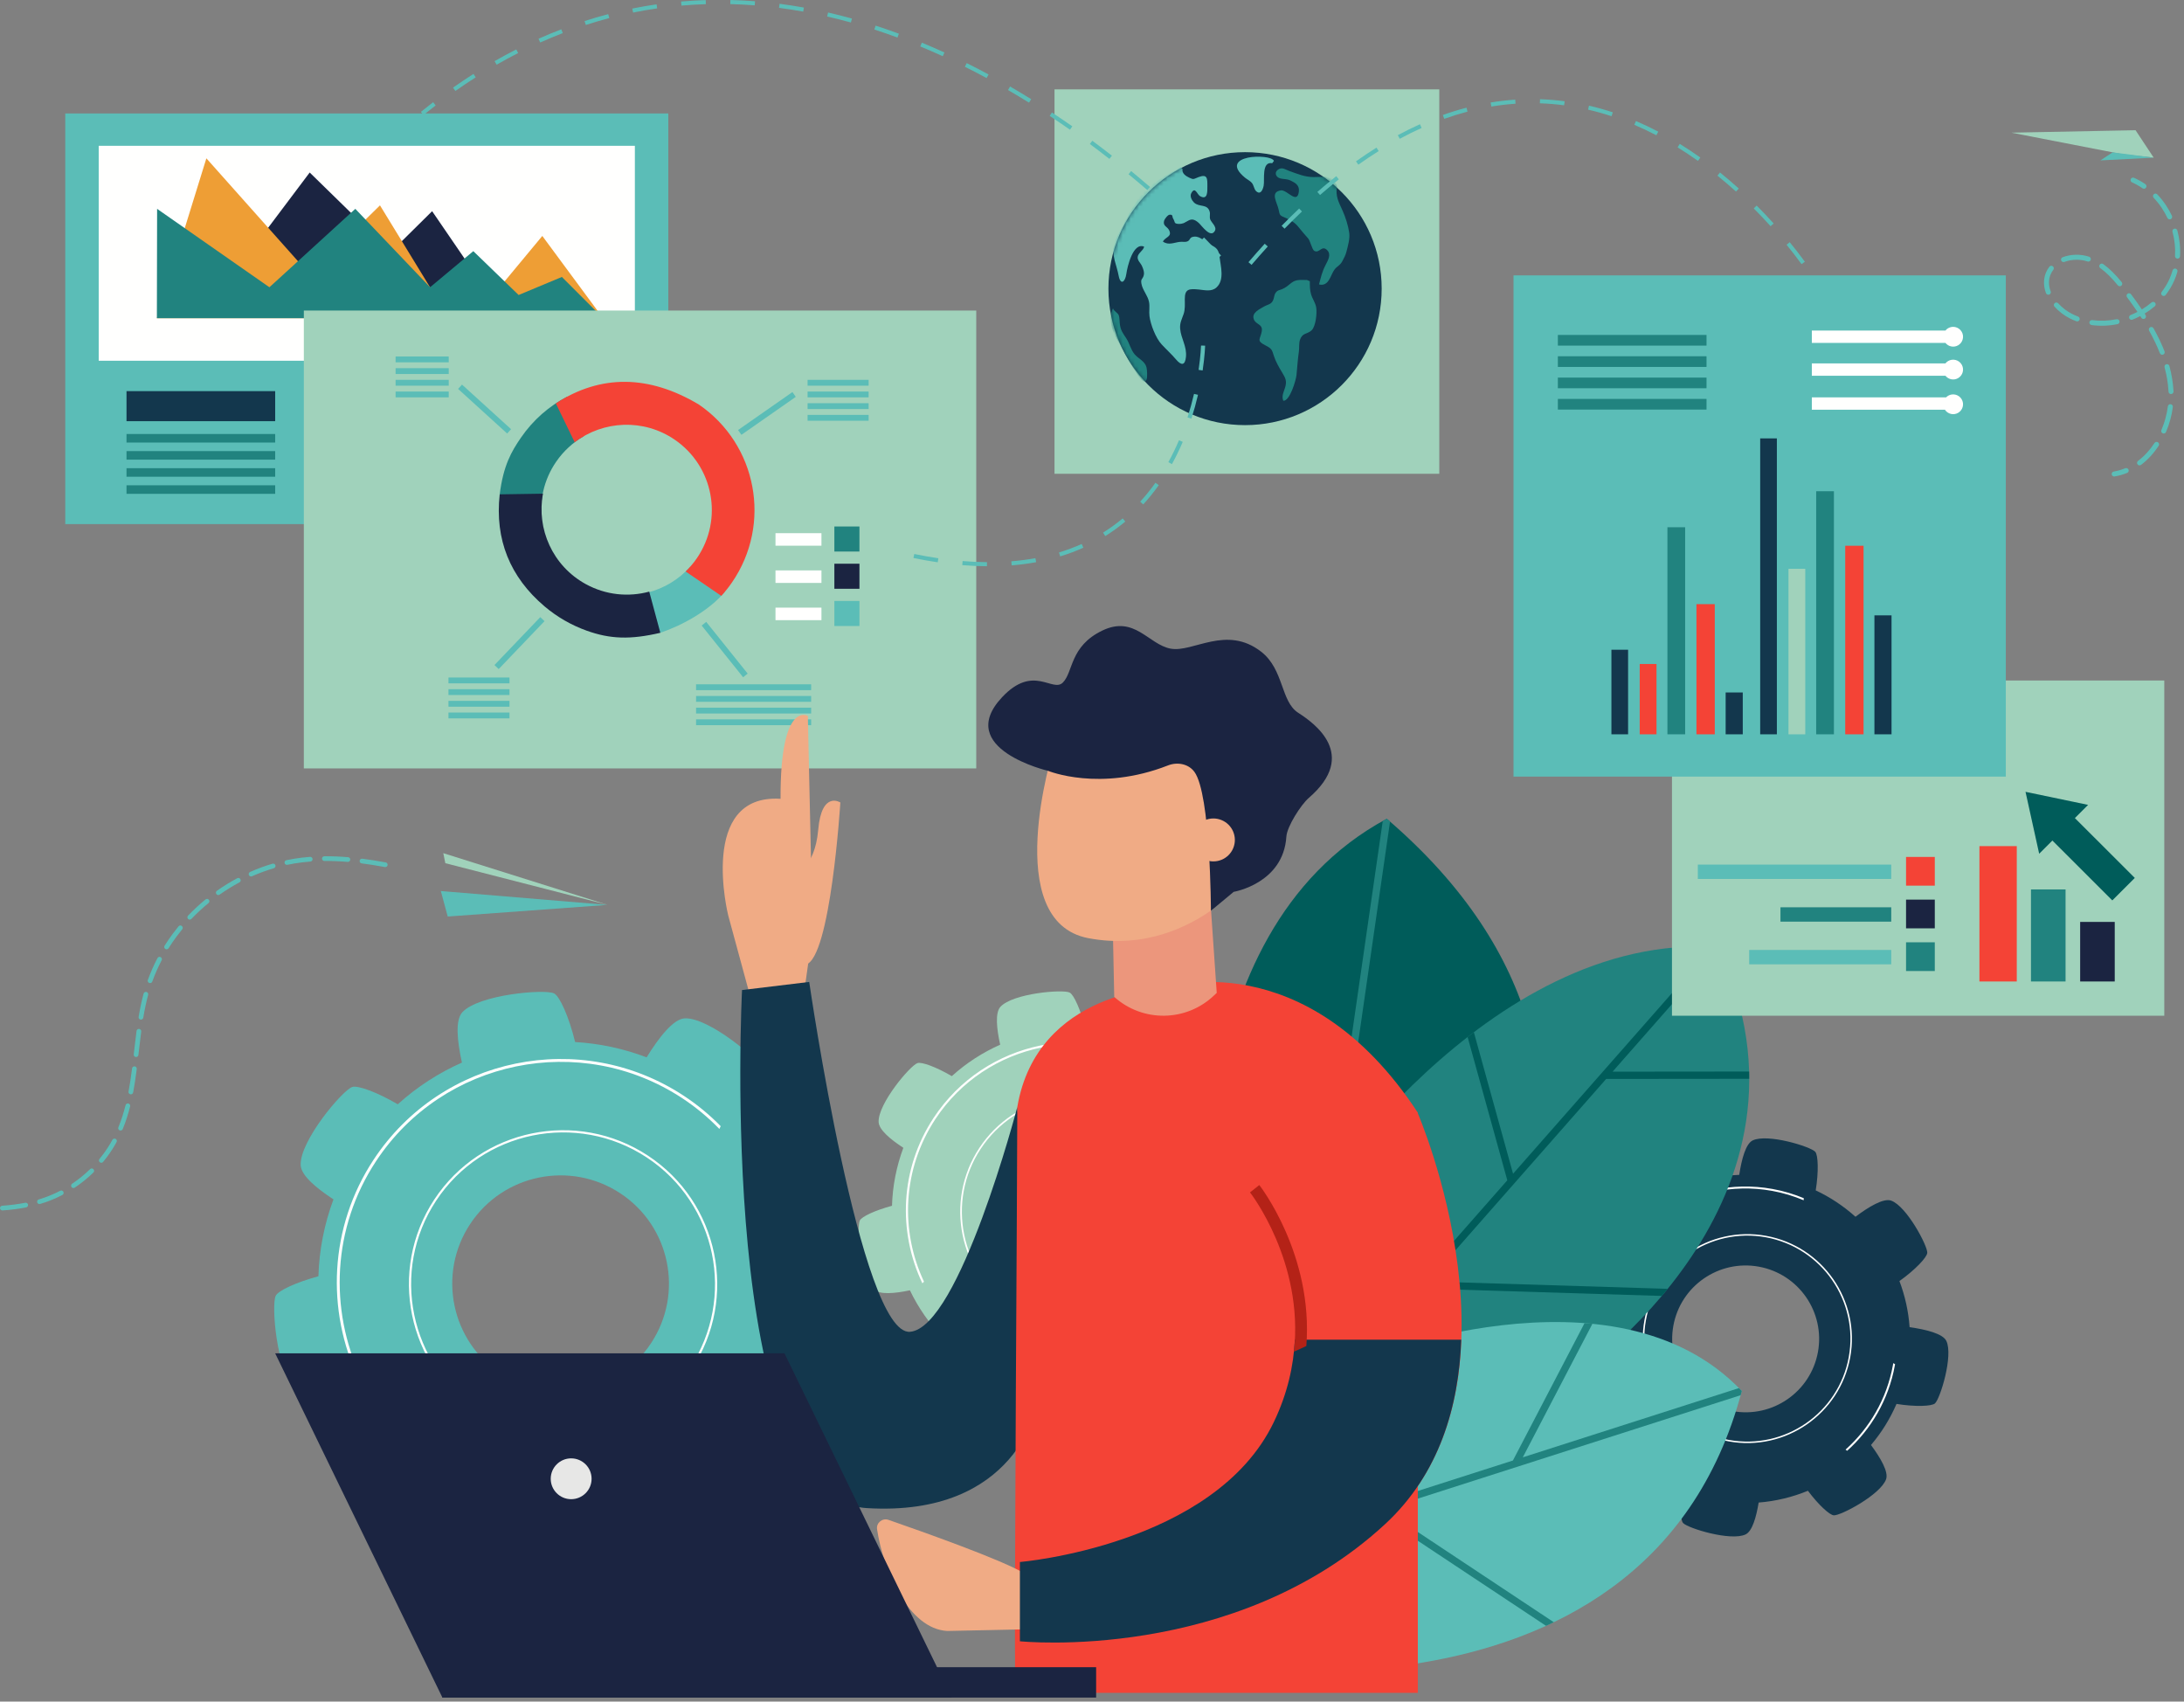 <svg width="534" height="416" viewBox="0 0 534 416" fill="none" xmlns="http://www.w3.org/2000/svg">
<rect x="0" y="0" width="534" height="416" fill="#808080" stroke="none"/>
<path fill-rule="evenodd" clip-rule="evenodd" d="M163.407 128.13H15.956V27.738H163.407V128.13Z" fill="#5BBDB7"/>
<path fill-rule="evenodd" clip-rule="evenodd" d="M155.228 88.192H24.135V35.644H155.228V88.192Z" fill="#FFFFFE"/>
<path fill-rule="evenodd" clip-rule="evenodd" d="M114.721 64.868L105.658 51.629L95.585 61.588L75.722 42.173L53.433 71.803L92.906 76.846L117.24 71.172L114.721 64.868" fill="#1B2441"/>
<path fill-rule="evenodd" clip-rule="evenodd" d="M147.455 77.793L132.599 57.681L119.961 72.904L117.24 74.01L105.153 70.227L92.906 50.205L75.722 67.075L50.459 38.706L38.358 77.793H147.455" fill="#EE9E35"/>
<path fill-rule="evenodd" clip-rule="evenodd" d="M147.455 77.793L137.382 67.706L126.807 72.119L115.728 61.401L105.153 70.227L86.875 51.057L65.873 70.227L38.413 51.057L38.358 77.793H147.455" fill="#21837F"/>
<path fill-rule="evenodd" clip-rule="evenodd" d="M238.699 187.857H74.289V75.92H238.699V187.857Z" fill="#A0D2BB"/>
<path fill-rule="evenodd" clip-rule="evenodd" d="M127.361 107.016C130.372 102.626 134.307 99.245 138.726 96.951C138.597 100.617 139.717 104.244 142.692 106.664C140.093 108.171 137.78 110.263 135.968 112.905C132.924 117.343 131.835 122.54 132.508 127.482C131.934 127.219 131.325 127.029 130.685 126.914C130.275 126.895 129.867 126.876 129.458 126.857C128.972 126.166 128.501 125.463 128.061 124.74C127.766 124.258 127.464 123.356 127.056 122.938C127.043 122.921 127.029 122.908 127.017 122.894C126.899 122.654 126.782 122.414 126.668 122.172C125.733 120.211 123.896 121.665 122.182 120.857C123.077 113.775 125.027 110.419 127.361 107.016" fill="#21837F"/>
<path fill-rule="evenodd" clip-rule="evenodd" d="M157.131 151.898C157.044 151.898 156.959 151.903 156.874 151.907C156.871 151.905 156.868 151.903 156.864 151.901C156.99 151.262 157.135 150.627 157.312 149.991C157.388 149.72 157.47 149.451 157.548 149.181C157.555 149.153 157.562 149.13 157.569 149.107C157.807 148.347 158.046 147.586 158.283 146.825C158.492 146.151 158.555 145.481 158.506 144.827C162.365 143.812 165.95 141.697 168.741 138.57C170.522 140.49 172.556 142.035 174.807 143.483C175.603 143.994 176.423 144.391 177.249 144.663C173.451 149.24 166.793 152.899 161.455 154.701C159.89 153.168 159.378 151.898 157.131 151.898" fill="#5BBDB7"/>
<path fill-rule="evenodd" clip-rule="evenodd" d="M167.64 139.71C168.647 138.742 169.571 137.66 170.393 136.462C176.906 126.967 174.479 113.996 164.973 107.49C157.345 102.271 147.482 102.805 140.515 108.122L135.901 98.612C146.893 91.468 158.706 91.631 170.868 98.894C185.127 108.652 188.768 128.108 178.999 142.352C178.187 143.537 177.303 144.644 176.365 145.68L167.64 139.71" fill="#F44336"/>
<path fill-rule="evenodd" clip-rule="evenodd" d="M122.182 120.857L132.761 120.691C131.145 129.299 135.11 138.336 143.209 142.789C148.146 145.503 153.702 146.005 158.742 144.636L161.455 154.701C154.125 156.42 149.18 156.236 143.462 154.188C139.704 152.842 136.217 150.84 133.17 148.262C124.708 141.099 120.966 131.898 122.182 120.857" fill="#1B2441"/>
<path fill-rule="evenodd" clip-rule="evenodd" d="M109.716 88.58H96.727V87.152H109.716V88.58Z" fill="#5BBDB7"/>
<path fill-rule="evenodd" clip-rule="evenodd" d="M109.716 91.435H96.727V90.008H109.716V91.435Z" fill="#5BBDB7"/>
<path fill-rule="evenodd" clip-rule="evenodd" d="M109.716 94.291H96.727V92.863H109.716V94.291Z" fill="#5BBDB7"/>
<path fill-rule="evenodd" clip-rule="evenodd" d="M109.716 97.146H96.727V95.718H109.716V97.146Z" fill="#5BBDB7"/>
<path fill-rule="evenodd" clip-rule="evenodd" d="M198.33 168.722H170.191V167.294H198.33V168.722Z" fill="#5BBDB7"/>
<path fill-rule="evenodd" clip-rule="evenodd" d="M198.33 171.577H170.191V170.149H198.33V171.577Z" fill="#5BBDB7"/>
<path fill-rule="evenodd" clip-rule="evenodd" d="M198.33 174.432H170.191V173.005H198.33V174.432Z" fill="#5BBDB7"/>
<path fill-rule="evenodd" clip-rule="evenodd" d="M198.33 177.288H170.191V175.86H198.33V177.288Z" fill="#5BBDB7"/>
<path fill-rule="evenodd" clip-rule="evenodd" d="M124.574 167.06H109.653V165.632H124.574V167.06Z" fill="#5BBDB7"/>
<path fill-rule="evenodd" clip-rule="evenodd" d="M124.574 169.915H109.653V168.487H124.574V169.915Z" fill="#5BBDB7"/>
<path fill-rule="evenodd" clip-rule="evenodd" d="M124.574 172.77H109.653V171.342H124.574V172.77Z" fill="#5BBDB7"/>
<path fill-rule="evenodd" clip-rule="evenodd" d="M124.574 175.626H109.653V174.198H124.574V175.626Z" fill="#5BBDB7"/>
<path fill-rule="evenodd" clip-rule="evenodd" d="M212.382 94.291H197.461V92.863H212.382V94.291Z" fill="#5BBDB7"/>
<path fill-rule="evenodd" clip-rule="evenodd" d="M212.382 97.146H197.461V95.718H212.382V97.146Z" fill="#5BBDB7"/>
<path fill-rule="evenodd" clip-rule="evenodd" d="M212.382 100.001H197.461V98.574H212.382V100.001Z" fill="#5BBDB7"/>
<path fill-rule="evenodd" clip-rule="evenodd" d="M212.382 102.857H197.461V101.429H212.382V102.857Z" fill="#5BBDB7"/>
<path fill-rule="evenodd" clip-rule="evenodd" d="M124.001 105.981L124.963 104.924L112.967 94.022L112.005 95.078L124.001 105.981" fill="#5BBDB7"/>
<path fill-rule="evenodd" clip-rule="evenodd" d="M181.697 165.572L182.812 164.68L172.675 152.035L171.559 152.927L181.697 165.572" fill="#5BBDB7"/>
<path fill-rule="evenodd" clip-rule="evenodd" d="M194.573 97.02L193.755 95.85L180.461 105.131L181.281 106.301L194.573 97.02" fill="#5BBDB7"/>
<path fill-rule="evenodd" clip-rule="evenodd" d="M133.136 151.854L132.102 150.868L120.901 162.583L121.934 163.569L133.136 151.854" fill="#5BBDB7"/>
<path fill-rule="evenodd" clip-rule="evenodd" d="M210.139 134.836H204.007V128.712H210.139V134.836Z" fill="#21837F"/>
<path fill-rule="evenodd" clip-rule="evenodd" d="M200.848 133.409H189.612V130.347H200.848V133.409Z" fill="#FFFFFE"/>
<path fill-rule="evenodd" clip-rule="evenodd" d="M210.139 143.939H204.007V137.814H210.139V143.939Z" fill="#1B2441"/>
<path fill-rule="evenodd" clip-rule="evenodd" d="M200.848 142.511H189.612V139.449H200.848V142.511Z" fill="#FFFFFE"/>
<path fill-rule="evenodd" clip-rule="evenodd" d="M210.139 153.041H204.007V146.917H210.139V153.041Z" fill="#5BBDB7"/>
<path fill-rule="evenodd" clip-rule="evenodd" d="M200.848 151.613H189.612V148.551H200.848V151.613Z" fill="#FFFFFE"/>
<path fill-rule="evenodd" clip-rule="evenodd" d="M351.915 115.827H257.831V21.848H351.915V115.827Z" fill="#A0D2BB"/>
<path fill-rule="evenodd" clip-rule="evenodd" d="M409.146 324.099C407.365 333.849 413.834 343.195 423.595 344.975C433.356 346.755 442.712 340.293 444.494 330.544C446.276 320.793 439.807 311.446 430.046 309.667C420.285 307.888 410.928 314.349 409.146 324.099ZM443.835 281.58C444.554 282.378 444.694 286.486 443.951 291.015C447.534 292.698 450.797 294.882 453.669 297.464C456.882 295.055 460.522 292.849 462.394 293.519C466.193 294.879 471.317 304.576 471.227 306.281C471.17 307.373 468.257 310.468 464.423 313.18C465.775 316.755 466.628 320.546 466.905 324.455C470.892 325.02 475.047 326.032 475.898 327.833C477.622 331.478 474.381 341.953 473.11 343.096C472.313 343.812 468.224 343.953 463.708 343.218C462.117 346.911 460.002 350.285 457.467 353.267C459.775 356.387 461.804 359.831 461.157 361.634C459.795 365.43 450.088 370.547 448.38 370.457C447.363 370.403 444.613 367.885 442.049 364.452C438.254 366.01 434.2 367.001 430.003 367.331C429.411 370.916 428.428 374.357 426.805 375.123C423.156 376.846 412.67 373.607 411.525 372.337C410.881 371.622 410.701 368.249 411.206 364.297C407.161 362.597 403.489 360.277 400.293 357.465C397.473 359.434 394.57 360.973 392.965 360.398C389.166 359.038 384.043 349.341 384.134 347.636C384.183 346.697 386.344 344.277 389.385 341.893C387.819 337.889 386.892 333.604 386.689 329.181C383.314 328.58 380.187 327.619 379.461 326.084C377.737 322.44 380.98 311.964 382.25 310.821C382.968 310.177 386.361 309.998 390.329 310.507C392.135 306.591 394.545 303.059 397.41 299.987C395.313 297.054 393.602 293.959 394.203 292.283C395.564 288.488 405.272 283.37 406.98 283.46C408.001 283.514 410.774 286.059 413.349 289.517C417.126 288.17 421.132 287.378 425.255 287.221C425.834 283.416 426.836 279.606 428.555 278.794C432.204 277.072 442.691 280.311 443.835 281.58V281.58Z" fill="#13374D"/>
<path fill-rule="evenodd" clip-rule="evenodd" d="M452.031 331.773C449.536 345.429 436.383 354.512 422.711 352.019C409.039 349.526 399.946 336.388 402.442 322.732C404.937 309.074 418.09 299.992 431.763 302.484C445.435 304.978 454.527 318.116 452.031 331.773ZM402.085 322.666C399.553 336.52 408.777 349.847 422.646 352.376C436.514 354.904 449.857 345.691 452.389 331.838C454.92 317.984 445.696 304.656 431.828 302.128C417.959 299.6 404.616 308.813 402.085 322.666V322.666Z" fill="#FFFFFE"/>
<path fill-rule="evenodd" clip-rule="evenodd" d="M441.028 292.923C441.016 293.093 441.008 293.262 441.004 293.431C438.589 292.415 436.032 291.635 433.35 291.147C413.466 287.521 394.337 300.73 390.708 320.592C388.331 333.597 393.182 346.276 402.394 354.501C402.394 354.502 402.393 354.503 402.393 354.505C402.327 354.66 402.268 354.817 402.214 354.977C392.793 346.649 387.821 333.743 390.239 320.506C393.915 300.387 413.294 287.006 433.436 290.679C436.094 291.163 438.629 291.927 441.028 292.923" fill="#FFFFFE"/>
<path fill-rule="evenodd" clip-rule="evenodd" d="M451.25 354.387C457.093 349.155 461.314 342.031 462.83 333.741C462.859 333.579 462.878 333.417 462.906 333.255C463.05 333.341 463.2 333.419 463.349 333.497C463.33 333.607 463.317 333.717 463.297 333.826C461.769 342.19 457.523 349.382 451.641 354.676C451.513 354.576 451.382 354.481 451.25 354.387" fill="#FFFFFE"/>
<path fill-rule="evenodd" clip-rule="evenodd" d="M114.946 299.255C106.898 311.46 110.279 327.87 122.498 335.909C134.715 343.948 151.145 340.571 159.193 328.367C167.241 316.162 163.86 299.751 151.642 291.713C139.423 283.674 122.994 287.05 114.946 299.255ZM186.573 261.542C187.088 263.039 184.905 268.695 181.281 274.411C185.171 278.762 188.338 283.606 190.746 288.764C196.496 287.345 202.71 286.449 204.864 288.438C209.235 292.472 210.587 308.583 209.481 310.846C208.772 312.294 203.032 314.815 196.264 316.286C196.034 321.917 195.002 327.553 193.121 333.018C198.205 336.08 203.259 339.849 203.375 342.783C203.609 348.723 193.161 361.07 190.776 361.889C189.282 362.401 183.651 360.237 177.948 356.637C173.654 360.732 168.836 364.092 163.675 366.678C165.005 372.242 165.77 378.085 163.851 380.159C159.811 384.524 143.682 385.876 141.417 384.77C140.069 384.112 137.791 379.108 136.293 372.974C130.243 372.9 124.169 371.909 118.285 369.94C115.411 374.464 112.089 378.567 109.444 378.671C103.497 378.905 91.136 368.469 90.318 366.087C89.856 364.745 91.561 360.064 94.527 354.991C90.02 350.355 86.377 345.091 83.663 339.434C78.701 340.48 73.872 340.896 72.027 339.191C67.656 335.157 66.303 319.046 67.41 316.783C68.02 315.538 72.35 313.499 77.854 312.017C78.041 305.68 79.256 299.33 81.537 293.213C77.302 290.453 73.615 287.347 73.516 284.846C73.281 278.906 83.729 266.559 86.114 265.741C87.461 265.279 92.168 266.991 97.259 269.969C101.971 265.694 107.282 262.29 112.944 259.773C111.792 254.583 111.256 249.398 113.04 247.47C117.08 243.104 133.208 241.753 135.473 242.859C136.828 243.52 139.122 248.57 140.619 254.747C146.522 255.096 152.415 256.329 158.101 258.492C161.085 253.663 164.645 249.068 167.446 248.958C173.393 248.723 185.753 259.16 186.573 261.542V261.542Z" fill="#5BBDB7"/>
<path fill-rule="evenodd" clip-rule="evenodd" d="M168.711 334.378C157.439 351.473 134.345 356.22 117.231 344.959C100.116 333.699 95.364 310.631 106.637 293.536C117.91 276.441 141.004 271.694 158.118 282.955C175.233 294.215 179.984 317.283 168.711 334.378ZM106.19 293.242C94.755 310.583 99.576 333.983 116.935 345.405C134.296 356.827 157.722 352.013 169.158 334.672C180.593 317.331 175.772 293.931 158.413 282.509C141.052 271.086 117.626 275.901 106.19 293.242V293.242Z" fill="#FFFFFE"/>
<path fill-rule="evenodd" clip-rule="evenodd" d="M176.213 275.318C176.1 275.541 175.99 275.766 175.889 275.994C173.198 273.223 170.179 270.692 166.82 268.482C141.931 252.107 108.344 259.01 91.949 283.872C81.215 300.15 80.474 320.153 88.226 336.621C88.225 336.623 88.224 336.624 88.223 336.625C88.045 336.798 87.874 336.978 87.708 337.163C79.732 320.435 80.436 300.056 91.363 283.486C107.97 258.301 141.994 251.308 167.207 267.898C170.534 270.086 173.533 272.584 176.213 275.318" fill="#FFFFFE"/>
<path fill-rule="evenodd" clip-rule="evenodd" d="M154.59 364.615C165.542 360.883 175.384 353.648 182.227 343.271C182.361 343.067 182.481 342.858 182.611 342.654C182.758 342.855 182.915 343.047 183.073 343.239C182.984 343.377 182.904 343.519 182.813 343.656C175.909 354.125 165.993 361.438 154.956 365.232C154.839 365.024 154.716 364.818 154.59 364.615" fill="#FFFFFE"/>
<path fill-rule="evenodd" clip-rule="evenodd" d="M246.059 285.16C239.992 294.36 242.541 306.731 251.75 312.79C260.96 318.85 273.344 316.305 279.411 307.105C285.478 297.905 282.929 285.534 273.72 279.475C264.509 273.415 252.126 275.96 246.059 285.16ZM300.05 256.732C300.439 257.861 298.794 262.125 296.062 266.433C298.994 269.713 301.382 273.363 303.196 277.252C307.531 276.183 312.215 275.508 313.838 277.006C317.132 280.047 318.152 292.191 317.318 293.898C316.783 294.989 312.457 296.889 307.355 297.998C307.181 302.242 306.403 306.491 304.986 310.61C308.818 312.919 312.628 315.759 312.715 317.971C312.893 322.448 305.016 331.756 303.219 332.373C302.093 332.759 297.848 331.128 293.548 328.414C290.312 331.502 286.68 334.034 282.79 335.982C283.792 340.177 284.369 344.582 282.922 346.146C279.878 349.436 267.72 350.454 266.012 349.621C264.996 349.125 263.278 345.354 262.149 340.729C257.59 340.674 253.011 339.927 248.575 338.442C246.408 341.852 243.904 344.945 241.911 345.023C237.429 345.2 228.111 337.333 227.494 335.538C227.146 334.526 228.43 330.997 230.668 327.174C227.27 323.679 224.524 319.711 222.478 315.446C218.737 316.234 215.097 316.548 213.706 315.264C210.411 312.223 209.392 300.079 210.227 298.373C210.686 297.435 213.949 295.898 218.099 294.78C218.24 290.003 219.157 285.217 220.874 280.606C217.683 278.525 214.903 276.184 214.828 274.299C214.652 269.821 222.528 260.514 224.326 259.898C225.34 259.549 228.888 260.84 232.726 263.085C236.278 259.862 240.28 257.296 244.549 255.399C243.68 251.487 243.277 247.578 244.621 246.125C247.667 242.835 259.824 241.816 261.531 242.649C262.553 243.148 264.282 246.955 265.411 251.611C269.86 251.873 274.302 252.803 278.588 254.434C280.838 250.793 283.521 247.33 285.633 247.247C290.115 247.07 299.433 254.937 300.05 256.732V256.732Z" fill="#A0D2BB"/>
<path fill-rule="evenodd" clip-rule="evenodd" d="M286.586 311.636C278.089 324.522 260.681 328.1 247.78 319.611C234.88 311.124 231.298 293.735 239.795 280.85C248.292 267.964 265.701 264.386 278.601 272.873C291.502 281.361 295.084 298.75 286.586 311.636ZM239.459 280.628C230.839 293.699 234.472 311.338 247.559 319.948C260.645 328.558 278.303 324.929 286.924 311.857C295.542 298.786 291.909 281.147 278.823 272.537C265.737 263.927 248.078 267.557 239.459 280.628V280.628Z" fill="#FFFFFE"/>
<path fill-rule="evenodd" clip-rule="evenodd" d="M292.242 267.117C292.156 267.285 292.074 267.454 291.995 267.626C289.968 265.538 287.693 263.63 285.161 261.964C266.4 249.62 241.082 254.824 228.724 273.565C220.632 285.835 220.074 300.913 225.918 313.326C225.917 313.328 225.915 313.329 225.914 313.33C225.78 313.46 225.651 313.596 225.526 313.734C219.514 301.125 220.045 285.764 228.281 273.273C240.8 254.29 266.447 249.019 285.452 261.523C287.96 263.173 290.221 265.056 292.242 267.117" fill="#FFFFFE"/>
<path fill-rule="evenodd" clip-rule="evenodd" d="M275.942 334.429C284.197 331.614 291.616 326.161 296.775 318.339C296.875 318.186 296.965 318.028 297.064 317.874C297.174 318.025 297.293 318.17 297.412 318.315C297.345 318.419 297.284 318.525 297.216 318.629C292.013 326.521 284.538 332.033 276.217 334.894C276.13 334.737 276.037 334.582 275.942 334.429" fill="#FFFFFE"/>
<path fill-rule="evenodd" clip-rule="evenodd" d="M295.5 309.026C295.5 309.026 286.646 228.343 339.072 200.165C416.84 266.763 351.062 342.983 351.062 342.983L295.5 309.026" fill="#005C5A"/>
<path fill-rule="evenodd" clip-rule="evenodd" d="M339.072 200.165C339.342 200.397 339.606 200.629 339.872 200.861L326.199 295.518L376.357 263.154C376.441 263.814 376.516 264.471 376.585 265.127L325.861 297.856L321.915 325.17L320.26 324.159L328.126 269.709L302.384 246.596C302.59 245.986 302.799 245.376 303.017 244.768L328.432 267.588L338.092 200.717C338.42 200.534 338.739 200.344 339.072 200.165" fill="#21837F"/>
<path fill-rule="evenodd" clip-rule="evenodd" d="M319.763 295.888C319.763 295.888 363.209 227.564 420.088 231.559C449.289 293.53 385.045 336.567 385.045 336.567L315.548 350.391L319.763 295.888" fill="#21837F"/>
<path fill-rule="evenodd" clip-rule="evenodd" d="M360.369 252.357L369.953 286.949L418.74 231.49C419.19 231.513 419.637 231.527 420.088 231.559C420.202 231.802 420.303 232.044 420.415 232.287L394.285 261.99L427.667 261.958C427.676 262.274 427.675 262.588 427.679 262.903L427.68 263.739L392.716 263.773L349.17 313.273L407.76 315.083C407.282 315.672 406.804 316.254 406.325 316.821L347.644 315.008L316.723 350.157L315.548 350.391L315.684 348.638L368.544 288.55L358.841 253.527C359.346 253.134 359.855 252.744 360.369 252.357" fill="#005C5A"/>
<path fill-rule="evenodd" clip-rule="evenodd" d="M332.036 332.625C332.036 332.625 394.658 307.103 425.877 340.062C402.176 429.639 286.432 405.849 286.432 405.849L332.036 332.625" fill="#5BBDB7"/>
<path fill-rule="evenodd" clip-rule="evenodd" d="M425.877 340.063C425.786 340.408 425.689 340.746 425.595 341.088L338.373 369.031L379.906 396.587C379.278 396.89 378.647 397.184 378.014 397.472L336.198 369.729L302.131 380.643L303.587 378.303L369.915 357.054L387.429 323.472C388.07 323.521 388.712 323.577 389.353 323.641L372.331 356.279L425.173 339.351C425.408 339.588 425.646 339.817 425.876 340.061L425.877 340.063" fill="#21837F"/>
<path fill-rule="evenodd" clip-rule="evenodd" d="M522.155 31.835L526.591 38.546L518.779 37.675L491.801 32.434L522.155 31.835" fill="#A0D2BB"/>
<path fill-rule="evenodd" clip-rule="evenodd" d="M526.591 38.546L513.565 39.211L516.552 37.242L526.591 38.546" fill="#5BBDB7"/>
<path fill-rule="evenodd" clip-rule="evenodd" d="M524.551 46.037C524.615 45.995 524.672 45.94 524.718 45.874C524.909 45.596 524.84 45.215 524.561 45.023C523.682 44.418 522.75 43.896 521.791 43.471C521.482 43.332 521.12 43.472 520.983 43.782C520.846 44.091 520.985 44.452 521.294 44.589C522.184 44.983 523.049 45.468 523.866 46.031C524.078 46.176 524.349 46.17 524.551 46.037" fill="#5BBDB7"/>
<path fill-rule="evenodd" clip-rule="evenodd" d="M510.951 63.851C511.063 63.777 511.151 63.668 511.195 63.533C511.301 63.211 511.127 62.866 510.806 62.76C508.722 62.073 506.361 62.118 504.326 62.885C504.012 63.006 503.85 63.357 503.97 63.674C504.089 63.989 504.443 64.149 504.758 64.03C506.509 63.37 508.627 63.329 510.422 63.921C510.607 63.982 510.801 63.95 510.951 63.851ZM501.164 71.954C501.398 71.8 501.502 71.502 501.4 71.23C500.871 69.817 500.851 68.461 501.341 67.199C501.515 66.754 501.751 66.337 502.044 65.958C502.252 65.69 502.203 65.306 501.934 65.1C501.668 64.893 501.282 64.941 501.075 65.21C500.71 65.682 500.416 66.202 500.199 66.756C499.606 68.285 499.625 69.981 500.252 71.658C500.372 71.975 500.725 72.135 501.041 72.017C501.085 72.001 501.126 71.98 501.164 71.954ZM530.837 53.531C531.087 53.365 531.184 53.037 531.052 52.758C530.635 51.884 530.156 51.035 529.625 50.233C528.984 49.261 528.259 48.347 527.47 47.517C527.238 47.271 526.851 47.258 526.605 47.494C526.36 47.726 526.349 48.113 526.581 48.358C527.321 49.137 528.001 49.995 528.604 50.907C529.103 51.661 529.553 52.461 529.946 53.283C530.091 53.588 530.455 53.718 530.762 53.573C530.788 53.561 530.813 53.546 530.837 53.531ZM518.631 69.878C518.648 69.866 518.665 69.854 518.682 69.841C518.943 69.627 518.981 69.241 518.768 68.98C517.159 67.016 515.723 65.609 514.246 64.555C513.972 64.359 513.589 64.423 513.392 64.696C513.196 64.971 513.259 65.353 513.534 65.55C514.92 66.54 516.281 67.876 517.82 69.754C518.02 70 518.373 70.049 518.631 69.878ZM508.222 78.47C508.326 78.402 508.411 78.301 508.458 78.176C508.577 77.86 508.418 77.507 508.1 77.388C507.619 77.207 507.145 77 506.694 76.774C505.408 76.134 504.215 75.229 503.241 74.156C503.015 73.905 502.626 73.888 502.377 74.113C502.127 74.34 502.107 74.727 502.335 74.977C503.409 76.162 504.727 77.162 506.146 77.869C506.636 78.113 507.148 78.337 507.67 78.533C507.86 78.605 508.065 78.575 508.222 78.47ZM532.753 63.126C532.909 63.023 533.015 62.851 533.027 62.651C533.153 60.562 532.932 58.438 532.369 56.337C532.282 56.011 531.947 55.817 531.62 55.905C531.293 55.991 531.099 56.328 531.187 56.653C531.716 58.626 531.924 60.619 531.805 62.578C531.785 62.915 532.042 63.205 532.379 63.225C532.517 63.233 532.647 63.196 532.753 63.126ZM517.966 79.154C518.168 79.022 518.281 78.775 518.23 78.523C518.163 78.193 517.84 77.978 517.509 78.044C515.499 78.448 513.497 78.519 511.558 78.255C511.224 78.209 510.914 78.443 510.868 78.779C510.824 79.114 511.058 79.422 511.393 79.467C513.468 79.75 515.608 79.673 517.75 79.244C517.83 79.228 517.903 79.197 517.966 79.154ZM529.364 72.252C529.419 72.216 529.469 72.171 529.511 72.117C530.329 71.06 531.016 69.922 531.552 68.735C531.885 67.995 532.167 67.219 532.39 66.43C532.484 66.105 532.294 65.766 531.969 65.674C531.643 65.581 531.305 65.772 531.213 66.096C531.005 66.829 530.743 67.547 530.434 68.233C529.939 69.333 529.302 70.388 528.543 71.368C528.336 71.635 528.385 72.02 528.652 72.226C528.866 72.39 529.152 72.393 529.364 72.252ZM524.435 77.881C524.715 77.697 524.794 77.322 524.613 77.041C524.532 76.915 524.451 76.789 524.368 76.664C525.245 76.13 526.082 75.531 526.856 74.877C527.114 74.66 527.147 74.273 526.928 74.016C526.71 73.758 526.324 73.721 526.065 73.943C525.329 74.565 524.53 75.137 523.693 75.643C522.897 74.463 522.029 73.245 521.054 71.937C520.853 71.665 520.465 71.611 520.198 71.811C519.926 72.012 519.87 72.395 520.072 72.666C521.012 73.929 521.852 75.106 522.62 76.243C522.077 76.526 521.52 76.783 520.95 77.012C520.631 77.144 520.485 77.496 520.611 77.809C520.738 78.122 521.096 78.273 521.409 78.147C522.056 77.885 522.688 77.592 523.301 77.268C523.396 77.412 523.489 77.556 523.582 77.701C523.765 77.985 524.143 78.067 524.428 77.886C524.431 77.884 524.433 77.882 524.435 77.881ZM529.01 86.631C529.245 86.476 529.349 86.173 529.242 85.898C528.528 84.071 527.62 82.17 526.544 80.249C526.379 79.954 526.006 79.849 525.711 80.014C525.426 80.168 525.31 80.551 525.476 80.846C526.524 82.718 527.407 84.567 528.102 86.344C528.224 86.659 528.579 86.814 528.895 86.691C528.936 86.674 528.975 86.655 529.01 86.631ZM531.158 96.235C531.332 96.12 531.442 95.921 531.433 95.698L531.418 95.402C531.301 93.459 530.968 91.465 530.429 89.478C530.34 89.15 530.004 88.958 529.677 89.046C529.35 89.132 529.158 89.471 529.247 89.796C529.764 91.705 530.084 93.615 530.196 95.474L530.209 95.75C530.224 96.087 530.509 96.349 530.848 96.336C530.962 96.33 531.069 96.294 531.158 96.235ZM529.379 105.877C529.475 105.813 529.555 105.722 529.603 105.607C530.436 103.658 530.998 101.604 531.27 99.502C531.313 99.167 531.077 98.86 530.741 98.816C530.406 98.773 530.099 99.009 530.055 99.344C529.798 101.336 529.267 103.281 528.478 105.127C528.345 105.438 528.489 105.797 528.8 105.929C528.997 106.013 529.213 105.986 529.379 105.877ZM523.467 113.673C523.479 113.666 523.49 113.659 523.5 113.65C525.142 112.413 526.593 110.838 527.811 108.972C527.995 108.689 527.916 108.311 527.633 108.125C527.349 107.94 526.97 108.023 526.785 108.303C525.644 110.051 524.291 111.521 522.763 112.674C522.492 112.878 522.439 113.261 522.642 113.531C522.839 113.79 523.201 113.85 523.467 113.673V113.673Z" fill="#5BBDB7"/>
<path fill-rule="evenodd" clip-rule="evenodd" d="M520.205 115.548C520.444 115.39 520.546 115.079 520.433 114.805C520.304 114.492 519.947 114.344 519.633 114.472C518.73 114.844 517.787 115.116 516.828 115.278C516.495 115.334 516.269 115.651 516.327 115.983C516.384 116.316 516.699 116.54 517.033 116.483C518.081 116.306 519.113 116.01 520.101 115.604C520.138 115.588 520.172 115.569 520.205 115.548" fill="#5BBDB7"/>
<path fill-rule="evenodd" clip-rule="evenodd" d="M148.577 221.219L108.887 211.028L108.385 208.573" fill="#A0D2BB"/>
<path fill-rule="evenodd" clip-rule="evenodd" d="M107.755 217.83L107.806 217.913L109.472 224.067L148.476 221.222L107.755 217.83" fill="#5BBDB7"/>
<path fill-rule="evenodd" clip-rule="evenodd" d="M10.902 292.769C12.199 292.313 13.484 291.755 14.722 291.113C15.005 290.967 15.351 291.077 15.499 291.359C15.645 291.642 15.536 291.988 15.252 292.136C13.969 292.802 12.633 293.381 11.286 293.856C10.797 294.027 10.306 294.187 9.813 294.334C9.633 294.389 9.446 294.351 9.304 294.246C9.208 294.174 9.133 294.072 9.095 293.948C9.003 293.644 9.178 293.323 9.481 293.232C9.958 293.089 10.431 292.934 10.902 292.769" fill="#5BBDB7"/>
<path fill-rule="evenodd" clip-rule="evenodd" d="M88.579 209.931C90.379 210.161 92.253 210.457 94.306 210.836C94.618 210.894 94.823 211.193 94.768 211.507C94.71 211.82 94.409 212.027 94.097 211.969C92.063 211.594 90.211 211.301 88.433 211.073C88.332 211.06 88.24 211.022 88.163 210.965C88.001 210.845 87.907 210.643 87.934 210.429C87.975 210.113 88.264 209.89 88.579 209.931" fill="#5BBDB7"/>
<path fill-rule="evenodd" clip-rule="evenodd" d="M78.963 210.372C78.823 210.268 78.731 210.102 78.728 209.914C78.727 209.596 78.982 209.336 79.3 209.333C81.15 209.316 83.106 209.394 85.114 209.562C85.431 209.587 85.668 209.867 85.639 210.183C85.613 210.501 85.335 210.736 85.016 210.709C83.046 210.544 81.126 210.469 79.31 210.484C79.18 210.486 79.06 210.444 78.963 210.372" fill="#5BBDB7"/>
<path fill-rule="evenodd" clip-rule="evenodd" d="M22.028 285.824C22.256 285.603 22.621 285.599 22.844 285.835C23.066 286.063 23.063 286.427 22.833 286.649C21.436 288.012 19.904 289.255 18.282 290.341C18.076 290.481 17.808 290.467 17.618 290.326C17.566 290.288 17.52 290.241 17.482 290.184C17.306 289.92 17.376 289.562 17.641 289.385C19.203 288.338 20.68 287.14 22.028 285.824" fill="#5BBDB7"/>
<path fill-rule="evenodd" clip-rule="evenodd" d="M24.405 284.139C24.159 283.937 24.123 283.573 24.326 283.327C24.652 282.93 24.968 282.525 25.275 282.112C26.094 281.007 26.84 279.843 27.489 278.652C27.641 278.373 27.991 278.27 28.271 278.422C28.542 278.572 28.655 278.925 28.501 279.203C27.827 280.44 27.052 281.649 26.201 282.798C25.883 283.227 25.556 283.647 25.217 284.058C25.021 284.296 24.674 284.338 24.428 284.155C24.421 284.15 24.413 284.145 24.405 284.139" fill="#5BBDB7"/>
<path fill-rule="evenodd" clip-rule="evenodd" d="M29.259 276.34C29.214 276.321 29.172 276.298 29.135 276.271C28.928 276.117 28.843 275.838 28.946 275.589C29.63 273.927 30.203 272.163 30.701 270.197C30.778 269.889 31.091 269.702 31.401 269.779C31.706 269.857 31.896 270.171 31.818 270.479C31.309 272.499 30.717 274.315 30.011 276.026C29.891 276.321 29.553 276.461 29.259 276.34" fill="#5BBDB7"/>
<path fill-rule="evenodd" clip-rule="evenodd" d="M44.548 227.195C44.068 227.781 43.601 228.377 43.151 228.985C42.471 229.902 41.822 230.851 41.222 231.807C41.053 232.077 40.697 232.158 40.427 231.989C40.415 231.981 40.403 231.973 40.39 231.963C40.15 231.787 40.084 231.452 40.247 231.195C40.861 230.214 41.527 229.24 42.224 228.3C42.686 227.677 43.164 227.065 43.657 226.465C43.859 226.22 44.204 226.151 44.468 226.385C44.715 226.587 44.751 226.949 44.548 227.195" fill="#5BBDB7"/>
<path fill-rule="evenodd" clip-rule="evenodd" d="M39.523 234.764C38.641 236.451 37.873 238.199 37.237 239.961C37.129 240.261 36.799 240.416 36.499 240.308C36.445 240.289 36.396 240.262 36.351 240.229C36.153 240.082 36.064 239.816 36.153 239.572C36.804 237.76 37.594 235.963 38.501 234.231C38.648 233.948 38.996 233.839 39.278 233.986C39.557 234.131 39.671 234.481 39.523 234.764" fill="#5BBDB7"/>
<path fill-rule="evenodd" clip-rule="evenodd" d="M50.987 220.774C49.519 221.977 48.115 223.278 46.813 224.642C46.609 224.855 46.283 224.877 46.053 224.708C46.033 224.693 46.015 224.677 45.997 224.661C45.767 224.441 45.758 224.077 45.978 223.847C47.312 222.449 48.752 221.116 50.255 219.884C50.501 219.682 50.864 219.714 51.066 219.964C51.268 220.21 51.232 220.572 50.987 220.774" fill="#5BBDB7"/>
<path fill-rule="evenodd" clip-rule="evenodd" d="M61.617 214.22C61.421 214.307 61.202 214.275 61.041 214.156C60.962 214.098 60.9 214.021 60.857 213.926C60.728 213.635 60.86 213.295 61.152 213.167C62.938 212.377 64.781 211.7 66.628 211.153C66.935 211.063 67.255 211.238 67.345 211.542C67.436 211.846 67.261 212.167 66.955 212.257C65.155 212.79 63.359 213.45 61.617 214.22" fill="#5BBDB7"/>
<path fill-rule="evenodd" clip-rule="evenodd" d="M33.207 258.406C33.102 258.394 33.007 258.355 32.929 258.296C32.77 258.178 32.675 257.98 32.7 257.768L32.782 257.044C32.972 255.374 33.163 253.703 33.384 252.038C33.426 251.722 33.716 251.501 34.032 251.543C34.347 251.586 34.569 251.873 34.528 252.19C34.308 253.847 34.119 255.511 33.927 257.174L33.844 257.898C33.809 258.215 33.524 258.442 33.207 258.406" fill="#5BBDB7"/>
<path fill-rule="evenodd" clip-rule="evenodd" d="M53.706 218.705C53.496 218.853 53.225 218.842 53.03 218.698C52.982 218.662 52.938 218.619 52.901 218.566C52.718 218.307 52.779 217.947 53.041 217.764C54.631 216.644 56.301 215.614 58.004 214.702C58.286 214.553 58.633 214.659 58.784 214.939C58.934 215.218 58.829 215.568 58.549 215.718C56.887 216.607 55.257 217.612 53.706 218.705" fill="#5BBDB7"/>
<path fill-rule="evenodd" clip-rule="evenodd" d="M32.936 260.695C33.255 260.736 33.476 261.022 33.436 261.339C33.153 263.582 32.874 265.402 32.562 267.068C32.503 267.38 32.202 267.586 31.888 267.527C31.799 267.51 31.72 267.475 31.652 267.424C31.48 267.297 31.387 267.079 31.427 266.855C31.737 265.213 32.012 263.415 32.292 261.194C32.331 260.878 32.621 260.655 32.936 260.695" fill="#5BBDB7"/>
<path fill-rule="evenodd" clip-rule="evenodd" d="M6.179 294.043C6.492 293.982 6.795 294.185 6.856 294.497C6.918 294.809 6.715 295.111 6.402 295.173C4.604 295.527 2.712 295.772 0.618 295.919C0.475 295.929 0.341 295.887 0.235 295.807C0.103 295.711 0.014 295.56 0.001 295.385C-0.021 295.067 0.219 294.792 0.537 294.77C2.582 294.625 4.428 294.387 6.179 294.043" fill="#5BBDB7"/>
<path fill-rule="evenodd" clip-rule="evenodd" d="M35.814 242.509C36.12 242.593 36.304 242.907 36.221 243.214C35.767 244.909 35.377 246.733 35.033 248.791C34.98 249.105 34.681 249.315 34.369 249.264C34.275 249.248 34.192 249.211 34.121 249.158C33.953 249.034 33.857 248.821 33.894 248.6C34.246 246.505 34.642 244.646 35.108 242.917C35.19 242.609 35.506 242.426 35.814 242.509" fill="#5BBDB7"/>
<path fill-rule="evenodd" clip-rule="evenodd" d="M73.786 209.674C74.459 209.594 75.132 209.529 75.807 209.478C76.124 209.455 76.402 209.691 76.425 210.009C76.45 210.326 76.212 210.604 75.894 210.627C75.236 210.676 74.579 210.74 73.921 210.818C72.704 210.962 71.472 211.165 70.264 211.42C70.096 211.456 69.929 211.414 69.802 211.32C69.692 211.239 69.611 211.119 69.58 210.977C69.515 210.666 69.713 210.359 70.026 210.294C71.267 210.03 72.534 209.823 73.786 209.674" fill="#5BBDB7"/>
<path fill-rule="evenodd" clip-rule="evenodd" d="M198.332 211.6C200.212 215.738 200.494 220.424 199.128 224.759L196.724 241.834L193.787 243.807L182.858 248.315C184.034 244.958 182.858 241.479 182.858 241.479L178.058 223.816C178.058 223.816 170.594 194.011 190.851 195.286C190.748 171.009 197.52 175.016 197.52 175.016L198.332 211.6" fill="#F0AB85"/>
<path fill-rule="evenodd" clip-rule="evenodd" d="M248.738 270.631C248.738 270.631 234.576 324.623 222.498 325.589C210.418 326.554 197.856 240.056 197.856 240.056L181.431 242.039C181.431 242.039 175.051 366.424 211.895 368.689C248.738 370.952 253.603 343.444 253.603 343.444L248.738 270.631" fill="#13374D"/>
<path fill-rule="evenodd" clip-rule="evenodd" d="M248.222 413.86C247.952 391.349 248.738 289.024 248.738 270.631C253.602 242.039 284.807 241.479 284.807 241.479C284.807 241.479 319.126 230.044 346.666 272.02V413.86H248.222" fill="#F44336"/>
<path fill-rule="evenodd" clip-rule="evenodd" d="M296.072 222.056L297.5 242.728L296.82 243.373C290.029 249.83 279.408 249.978 272.437 243.715L272.115 228.161L296.072 222.056" fill="#EC967C"/>
<path fill-rule="evenodd" clip-rule="evenodd" d="M303.642 178.865L301.898 213.037C298.496 212.899 296.497 216.549 297.148 219.746C296.793 220.522 296.595 221.385 296.576 222.263C290.669 226.488 279.934 231.999 266.094 229.354C244.444 225.214 257.51 183.41 257.51 183.41L303.642 178.865" fill="#F0AB85"/>
<path fill-rule="evenodd" clip-rule="evenodd" d="M314.525 204.531C314.687 202.025 318.107 196.711 320.01 195.067C332.267 184.474 321.302 176.751 317.414 174.254C313.113 171.494 313.957 163.699 308.388 159.346C299.882 152.697 291.686 159.588 286.24 158.58C280.794 157.572 277.412 150.336 269.493 154.17C261.574 158.004 262.447 164.213 259.909 166.834C257.37 169.454 252.707 162.213 244.985 170.485C233.235 183.07 256.277 188.453 256.277 188.453C256.277 188.453 268.886 193.667 285.582 187.123C287.872 186.226 290.592 186.723 292.042 188.706C296.027 194.148 296.076 222.656 296.076 222.656L301.644 218.03C301.644 218.03 313.787 216.01 314.525 204.531" fill="#1B2441"/>
<path fill-rule="evenodd" clip-rule="evenodd" d="M301.538 207.329C300.439 210.011 297.372 211.295 294.686 210.197C292.001 209.099 290.716 206.035 291.815 203.353C292.914 200.671 295.982 199.387 298.667 200.485C301.353 201.583 302.637 204.647 301.538 207.329" fill="#F0AB85"/>
<path fill-rule="evenodd" clip-rule="evenodd" d="M346.601 272.02C346.601 272.02 375.492 338.619 338.63 372.643C301.767 406.665 251.726 400.874 251.726 400.874V381.691C251.726 381.691 296.958 377.871 311.453 347.668C325.947 317.463 305.656 291.323 305.656 291.323" fill="#F44336"/>
<path fill-rule="evenodd" clip-rule="evenodd" d="M254.679 398.245L231.606 398.728C222.237 398.21 216.002 384.235 214.447 373.847C214.214 372.286 215.748 371.049 217.242 371.566C225.071 374.28 245.21 381.404 250.42 384.634L254.679 398.245" fill="#F0AB85"/>
<path fill-rule="evenodd" clip-rule="evenodd" d="M316.599 327.519C316.3 333.831 314.827 340.636 311.453 347.668C296.958 377.871 249.371 381.872 249.371 381.872V401.247C249.371 401.247 301.767 406.665 338.629 372.643C351.994 360.307 356.693 343.691 357.282 327.519H316.599" fill="#13374D"/>
<path fill-rule="evenodd" clip-rule="evenodd" d="M316.377 330.442C317.388 329.985 318.405 329.547 319.406 329.067C321.143 306.749 308.075 289.921 307.908 289.711L305.636 291.51C305.8 291.715 318.813 308.5 316.377 330.442" fill="#B42217"/>
<path fill-rule="evenodd" clip-rule="evenodd" d="M193.907 214.165C193.907 214.165 199.223 212.569 200.056 202.879C200.889 193.189 205.471 196.184 205.471 196.184C205.471 196.184 203.088 234.392 196.99 235.829C190.891 237.265 193.907 214.165 193.907 214.165" fill="#F0AB85"/>
<path fill-rule="evenodd" clip-rule="evenodd" d="M271.016 70.565C271.016 88.995 285.972 103.934 304.421 103.934C322.871 103.934 337.828 88.995 337.828 70.565C337.828 52.137 322.871 37.197 304.421 37.197C285.972 37.197 271.016 52.137 271.016 70.565" fill="#13374D"/>
<mask id="mask0" mask-type="alpha" maskUnits="userSpaceOnUse" x="271" y="37" width="67" height="67">
<path fill-rule="evenodd" clip-rule="evenodd" d="M271.016 70.565C271.016 88.995 285.972 103.934 304.421 103.934C322.871 103.934 337.828 88.995 337.828 70.565C337.828 52.137 322.871 37.197 304.421 37.197C285.972 37.197 271.016 52.137 271.016 70.565" fill="white"/>
</mask>
<g mask="url(#mask0)">
<path fill-rule="evenodd" clip-rule="evenodd" d="M326.916 45.551C326.47 48.02 327.337 49.411 328.27 51.5C329.009 53.154 329.641 55.15 329.894 56.921C330.1 58.369 329.557 60.165 329.216 61.529C329.004 62.377 328.59 63.138 328.186 63.893C327.662 64.874 326.99 65.036 326.344 65.833C325.318 67.098 325.007 70.135 322.507 69.538C322.986 67.724 323.225 66.508 324.142 64.723C324.686 63.665 325.502 62.276 324.588 61.251C323.198 59.692 322.587 62.116 321.313 61.3C320.802 60.972 320.359 58.862 319.838 58.277C318.982 57.314 318.237 56.453 317.443 55.452C316.649 54.453 315.632 53.842 314.462 53.324C312.914 52.638 312.94 52.799 312.622 51.21C312.283 49.506 310.432 46.949 313.185 46.541C314.684 46.319 317.192 50.11 317.58 46.813C317.755 45.329 316.766 44.73 315.631 44.172C314.602 43.666 313.883 43.875 312.91 43.574C311.862 43.25 311.422 41.966 312.8 41.289C313.61 40.89 314.418 41.504 315.166 41.771C317.186 42.492 319.012 43.289 321.219 43.289C323.165 43.289 326.106 42.709 326.774 45.127" fill="#21837F"/>
<path fill-rule="evenodd" clip-rule="evenodd" d="M320.263 68.739C320.263 69.869 320.253 70.918 320.574 71.984C320.91 73.095 321.643 74.042 321.822 75.173C322.037 76.531 321.736 79.8 320.67 80.779C319.638 81.728 318.431 81.317 317.85 83.079C317.562 83.955 317.712 85.073 317.578 85.989C317.301 87.864 317.199 89.719 317.007 91.642C316.869 93.024 315.341 98.125 313.763 97.973C313.321 96.767 313.861 95.891 314.208 94.759C314.694 93.174 314.325 92.445 313.5 91.086C312.752 89.856 311.913 88.399 311.482 87.044C310.978 85.458 310.986 85.237 309.3 84.379C307.117 83.268 308.172 82.912 308.502 81.035C308.836 79.142 307.027 79.427 306.546 78.002C306.004 76.402 308.038 75.559 309.144 74.897C309.681 74.574 310.42 74.469 310.893 73.978C311.621 73.221 311.384 72.298 311.909 71.565C312.403 70.874 312.853 70.967 313.489 70.687C314.484 70.25 314.857 69.85 315.741 69.16C316.919 68.242 318.091 68.457 319.555 68.457" fill="#21837F"/>
<path fill-rule="evenodd" clip-rule="evenodd" d="M311.063 39.896C308.4 39.408 309.265 43.962 308.97 45.413C308.748 46.506 308.15 47.74 307.092 46.691C306.615 46.218 306.567 45.273 306.072 44.699C305.611 44.164 304.945 43.877 304.402 43.43C297.559 37.787 310.705 37.437 311.487 39.33" fill="#5BBDB7"/>
<path fill-rule="evenodd" clip-rule="evenodd" d="M289.122 41.309C288.946 42.397 289.933 43.031 290.754 43.426C291.927 43.991 291.797 43.761 293.093 43.281C295.264 42.478 295.211 43.662 295.209 45.563C295.207 46.796 295.323 49.037 293.401 47.94C292.683 47.532 292.219 45.452 291.264 47.255C290.857 48.022 291.459 49.05 291.953 49.52C293.227 50.73 295.226 49.747 295.777 51.769C295.944 52.378 295.687 53.027 295.903 53.632C296.168 54.375 297.568 55.448 297.062 56.406C296.011 58.393 293.834 55.151 293.091 54.49C290.791 52.444 290.409 54.891 288.131 54.741C286.955 54.664 287.368 54.288 286.86 53.472C286.524 52.931 286.895 52.434 285.971 52.492C285.506 52.521 284.713 53.593 284.614 54.01C284.304 55.324 285.445 55.363 285.879 56.326C286.607 57.936 284.935 57.889 284.338 59.057C285.731 60.057 287.107 59.262 288.551 59.122C289.199 59.059 289.784 59.257 290.371 58.992C291.128 58.651 290.752 57.977 291.96 57.853C293.486 57.696 294.612 59.161 295.914 59.793C297.565 60.595 297.972 61.097 298.181 62.805C298.458 65.063 299.466 68.455 297.417 70.291C296.218 71.366 294.562 70.926 293.157 70.784C290.741 70.541 289.68 70.619 289.688 73.122C289.693 74.378 289.796 75.604 289.4 76.768C288.959 78.066 288.432 78.928 288.555 80.365C288.767 82.825 290.231 84.645 289.971 87.262C289.762 89.368 288.843 89.407 287.565 87.898C286.448 86.578 285.186 85.449 284.026 84.196C282.584 82.638 281.324 79.362 281.054 77.294C280.904 76.151 281.161 74.958 280.947 73.84C280.631 72.196 279.338 70.917 279.076 69.312C278.876 68.095 279.383 68.318 279.647 67.325C279.856 66.543 279.508 65.682 279.213 65.022C278.888 64.292 278.065 63.683 278.171 62.798C278.286 61.835 279.585 61.229 279.746 60.302C277.023 59.147 275.633 65.256 275.399 66.944C275.114 69.001 273.971 69.794 273.523 67.442C273.273 66.132 272.878 64.945 272.554 63.714C271.71 60.513 272.448 59.121 273.868 56.438C275.359 53.62 276.941 50.297 278.923 47.71C281.307 44.597 285.516 42.812 288.751 40.797" fill="#5BBDB7"/>
<path fill-rule="evenodd" clip-rule="evenodd" d="M272.136 75.385C272.379 76.154 273.261 76.388 273.538 77.071C273.771 77.649 273.727 78.833 273.841 79.484C274.094 80.924 274.595 81.504 275.395 82.737C276.203 83.982 276.468 85.493 277.446 86.639C278.368 87.718 279.921 88.282 280.321 89.783C280.474 90.358 280.578 92.223 280.345 92.769C279.685 94.315 278.348 91.816 277.657 90.835C276.031 88.527 274.885 85.99 273.472 83.58C272.037 81.134 270.979 78.742 271.853 75.95" fill="#21837F"/>
</g>
<path fill-rule="evenodd" clip-rule="evenodd" d="M67.281 330.849H191.807L232.72 415.011H108.17L67.281 330.849" fill="#1B2441"/>
<path fill-rule="evenodd" clip-rule="evenodd" d="M268.011 415.011H108.169V407.585H268.011V415.011Z" fill="#1B2441"/>
<path fill-rule="evenodd" clip-rule="evenodd" d="M144.646 361.521C144.646 364.275 142.41 366.51 139.651 366.51C136.893 366.51 134.655 364.275 134.655 361.521C134.655 358.764 136.893 356.53 139.651 356.53C142.41 356.53 144.646 358.764 144.646 361.521" fill="#E7E7E6"/>
<path fill-rule="evenodd" clip-rule="evenodd" d="M529.18 248.319H408.807V166.364H529.18V248.319Z" fill="#A0D2BB"/>
<path fill-rule="evenodd" clip-rule="evenodd" d="M490.434 189.857H370.061V67.323H490.434V189.857Z" fill="#5BBDB7"/>
<path fill-rule="evenodd" clip-rule="evenodd" d="M417.253 84.491H380.905V81.884H417.253V84.491Z" fill="#21837F"/>
<path fill-rule="evenodd" clip-rule="evenodd" d="M417.253 89.704H380.905V87.098H417.253V89.704Z" fill="#21837F"/>
<path fill-rule="evenodd" clip-rule="evenodd" d="M417.253 94.918H380.905V92.312H417.253V94.918Z" fill="#21837F"/>
<path fill-rule="evenodd" clip-rule="evenodd" d="M417.253 100.131H380.905V97.525H417.253V100.131Z" fill="#21837F"/>
<path fill-rule="evenodd" clip-rule="evenodd" d="M476.338 96.745C477.495 96.075 478.977 96.468 479.648 97.624C480.319 98.78 479.926 100.26 478.768 100.931C477.654 101.576 476.246 101.228 475.544 100.169H443.002V97.152H475.83C475.98 97 476.143 96.858 476.338 96.745" fill="#FFFFFE"/>
<path fill-rule="evenodd" clip-rule="evenodd" d="M476.338 88.259C477.495 87.589 478.977 87.982 479.648 89.138C480.319 90.294 479.926 91.774 478.768 92.444C477.719 93.053 476.409 92.778 475.672 91.86H443.002V88.843H475.667C475.849 88.616 476.07 88.414 476.338 88.259" fill="#FFFFFE"/>
<path fill-rule="evenodd" clip-rule="evenodd" d="M475.667 80.816C475.849 80.588 476.07 80.387 476.338 80.232C477.495 79.562 478.977 79.955 479.648 81.11C480.319 82.266 479.926 83.747 478.768 84.417C477.719 85.025 476.409 84.751 475.672 83.833H443.002V80.816H475.667" fill="#FFFFFE"/>
<path fill-rule="evenodd" clip-rule="evenodd" d="M462.49 179.521H458.306V150.439H462.49V179.521Z" fill="#13374D"/>
<path fill-rule="evenodd" clip-rule="evenodd" d="M441.397 179.521H437.296V139.059H441.397V179.521Z" fill="#A0D2BB"/>
<path fill-rule="evenodd" clip-rule="evenodd" d="M455.649 179.521H451.167V133.423H455.649V179.521Z" fill="#F44336"/>
<path fill-rule="evenodd" clip-rule="evenodd" d="M434.454 179.521H430.376V107.175H434.454V179.521Z" fill="#13374D"/>
<path fill-rule="evenodd" clip-rule="evenodd" d="M448.402 179.521H444.068V120.093H448.402V179.521Z" fill="#21837F"/>
<path fill-rule="evenodd" clip-rule="evenodd" d="M426.115 179.521H421.93V169.289H426.115V179.521Z" fill="#13374D"/>
<path fill-rule="evenodd" clip-rule="evenodd" d="M405.022 179.521H400.92V162.324H405.022V179.521Z" fill="#F44336"/>
<path fill-rule="evenodd" clip-rule="evenodd" d="M419.273 179.521H414.791V147.698H419.273V179.521Z" fill="#F44336"/>
<path fill-rule="evenodd" clip-rule="evenodd" d="M398.078 179.521H394V158.842H398.078V179.521Z" fill="#13374D"/>
<path fill-rule="evenodd" clip-rule="evenodd" d="M412.027 179.521H407.692V128.894H412.027V179.521Z" fill="#21837F"/>
<path fill-rule="evenodd" clip-rule="evenodd" d="M498.59 208.717L495.251 193.581L510.551 196.77L507.319 199.998L521.969 214.63L516.471 220.123L501.821 205.489L498.59 208.717" fill="#005C5A"/>
<path fill-rule="evenodd" clip-rule="evenodd" d="M517.065 239.945H508.61V225.384H517.065V239.945Z" fill="#1B2441"/>
<path fill-rule="evenodd" clip-rule="evenodd" d="M505.041 239.945H496.584V217.441H505.041V239.945Z" fill="#21837F"/>
<path fill-rule="evenodd" clip-rule="evenodd" d="M493.113 239.945H483.98V206.852H493.113V239.945Z" fill="#F44336"/>
<path fill-rule="evenodd" clip-rule="evenodd" d="M473.069 216.518H466.04V209.497H473.069V216.518Z" fill="#F44336"/>
<path fill-rule="evenodd" clip-rule="evenodd" d="M462.419 214.881H415.127V211.371H462.419V214.881Z" fill="#5BBDB7"/>
<path fill-rule="evenodd" clip-rule="evenodd" d="M473.069 226.953H466.04V219.932H473.069V226.953Z" fill="#1B2441"/>
<path fill-rule="evenodd" clip-rule="evenodd" d="M462.419 225.316H435.333V221.806H462.419V225.316Z" fill="#21837F"/>
<path fill-rule="evenodd" clip-rule="evenodd" d="M473.069 237.387H466.04V230.366H473.069V237.387Z" fill="#21837F"/>
<path fill-rule="evenodd" clip-rule="evenodd" d="M462.419 235.751H427.687V232.24H462.419V235.751Z" fill="#5BBDB7"/>
<path fill-rule="evenodd" clip-rule="evenodd" d="M67.281 108.191H30.931V106.102H67.281V108.191Z" fill="#21837F"/>
<path fill-rule="evenodd" clip-rule="evenodd" d="M67.281 112.371H30.931V110.281H67.281V112.371Z" fill="#21837F"/>
<path fill-rule="evenodd" clip-rule="evenodd" d="M67.281 116.55H30.931V114.461H67.281V116.55Z" fill="#21837F"/>
<path fill-rule="evenodd" clip-rule="evenodd" d="M67.281 120.729H30.931V118.64H67.281V120.729Z" fill="#21837F"/>
<path fill-rule="evenodd" clip-rule="evenodd" d="M67.281 102.967H30.931V95.621H67.281V102.967Z" fill="#13374D"/>
<path fill-rule="evenodd" clip-rule="evenodd" d="M184.531 1.304L184.609 0.307C182.6 0.151 180.573 0.048 178.585 0L178.562 1C180.531 1.047 182.539 1.149 184.531 1.304ZM166.619 1.367C168.591 1.196 170.599 1.079 172.586 1.019L172.555 0.019C170.55 0.08 168.523 0.198 166.533 0.371L166.619 1.367ZM196.386 2.834L196.563 1.849C194.58 1.492 192.576 1.182 190.606 0.927L190.477 1.919C192.43 2.172 194.419 2.479 196.386 2.834ZM154.795 3.071C156.739 2.677 158.72 2.334 160.682 2.051L160.54 1.061C158.558 1.347 156.558 1.693 154.594 2.091L154.795 3.071ZM208.046 5.499L208.314 4.535C206.365 3.997 204.399 3.499 202.469 3.058L202.246 4.032C204.162 4.471 206.113 4.964 208.046 5.499ZM143.237 6.102C145.128 5.491 147.058 4.926 148.972 4.424L148.718 3.457C146.787 3.963 144.837 4.533 142.927 5.151L143.237 6.102ZM219.437 9.176L219.783 8.238C217.893 7.541 215.976 6.878 214.087 6.268L213.779 7.219C215.656 7.825 217.559 8.484 219.437 9.176ZM132.081 10.389C133.903 9.575 135.76 8.803 137.601 8.095L137.241 7.162C135.385 7.876 133.511 8.655 131.673 9.476L132.081 10.389ZM230.509 13.741L230.925 12.831C229.089 11.994 227.229 11.187 225.398 10.431L225.015 11.354C226.835 12.106 228.684 12.909 230.509 13.741ZM121.43 15.815C123.164 14.821 124.933 13.863 126.688 12.968L126.233 12.078C124.464 12.98 122.68 13.946 120.932 14.948L121.43 15.815ZM241.235 19.081L241.712 18.201C239.942 17.246 238.142 16.313 236.364 15.426L235.916 16.321C237.685 17.202 239.475 18.131 241.235 19.081ZM111.343 22.239C112.988 21.085 114.661 19.966 116.313 18.912L115.776 18.069C114.109 19.13 112.424 20.258 110.768 21.42L111.343 22.239ZM251.605 25.096L252.133 24.247C250.414 23.179 248.675 22.135 246.968 21.145L246.465 22.009C248.164 22.995 249.893 24.034 251.605 25.096ZM103.535 28.127C104.53 27.324 105.525 26.541 106.521 25.777L105.911 24.984C104.91 25.752 103.907 26.541 102.906 27.35L103.535 28.127ZM261.612 31.706L262.187 30.887C260.535 29.73 258.859 28.59 257.206 27.498L256.654 28.332C258.299 29.419 259.968 30.554 261.612 31.706ZM271.255 38.844L271.872 38.056C270.284 36.816 268.67 35.589 267.075 34.409L266.48 35.213C268.067 36.388 269.674 37.609 271.255 38.844ZM280.526 46.464L281.181 45.708C279.67 44.401 278.121 43.095 276.574 41.823L275.937 42.596C277.478 43.861 279.022 45.163 280.526 46.464ZM289.406 54.544L290.099 53.822C288.667 52.449 287.184 51.065 285.691 49.708L285.017 50.447C286.504 51.798 287.981 53.177 289.406 54.544ZM297.805 63.134L298.558 62.475C298.543 62.459 297.076 60.791 294.393 58.06L293.678 58.76C296.339 61.468 297.791 63.118 297.805 63.134V63.134Z" fill="#5BBDB7"/>
<path fill-rule="evenodd" clip-rule="evenodd" d="M382.435 25.742L382.566 24.75C380.568 24.487 378.539 24.321 376.539 24.256L376.506 25.255C378.474 25.319 380.468 25.483 382.435 25.742ZM364.64 26.045C366.605 25.721 368.594 25.49 370.554 25.359L370.487 24.361C368.496 24.494 366.474 24.729 364.476 25.059L364.64 26.045ZM394.027 28.408L394.34 27.459C392.416 26.825 390.457 26.276 388.516 25.829L388.291 26.803C390.201 27.244 392.13 27.784 394.027 28.408ZM353.125 29.053C355.015 28.379 356.929 27.786 358.817 27.291L358.563 26.324C356.648 26.826 354.705 27.427 352.787 28.112L353.125 29.053ZM404.995 33.069L405.458 32.183C403.656 31.241 401.818 30.37 399.996 29.594L399.604 30.514C401.402 31.28 403.215 32.14 404.995 33.069ZM342.247 33.928C344.018 32.972 345.818 32.082 347.595 31.283L347.184 30.371C345.384 31.18 343.563 32.081 341.771 33.048L342.247 33.928ZM415.159 39.33L415.741 38.516C414.085 37.336 412.392 36.211 410.709 35.173L410.183 36.023C411.846 37.051 413.521 38.163 415.159 39.33ZM332.126 40.256C333.772 39.085 335.442 37.968 337.091 36.935L336.559 36.088C334.894 37.131 333.208 38.259 331.546 39.441L332.126 40.256ZM424.468 46.831L425.139 46.088C423.635 44.729 422.09 43.41 420.55 42.167L419.921 42.944C421.446 44.176 422.976 45.484 424.468 46.831ZM322.758 47.674C324.279 46.346 325.824 45.059 327.35 43.848L326.727 43.065C325.189 44.286 323.632 45.583 322.098 46.921L322.758 47.674ZM432.923 55.299L433.666 54.629C432.32 53.138 430.922 51.665 429.511 50.25L428.802 50.957C430.201 52.359 431.588 53.82 432.923 55.299ZM314.08 55.906C315.489 54.462 316.92 53.047 318.337 51.702L317.647 50.978C316.221 52.332 314.78 53.755 313.363 55.208L314.08 55.906ZM440.492 64.579L441.301 63.99C440.156 62.421 438.912 60.813 437.601 59.209L436.826 59.84C438.125 61.431 439.358 63.025 440.492 64.579ZM306.016 64.75C307.323 63.222 308.656 61.711 309.976 60.261L309.235 59.588C307.908 61.046 306.569 62.564 305.255 64.1L306.016 64.75V64.75Z" fill="#5BBDB7"/>
<path fill-rule="evenodd" clip-rule="evenodd" d="M294.054 90.571C294.599 86.901 294.656 84.598 294.658 84.502L293.657 84.479C293.657 84.502 293.599 86.822 293.063 90.424L294.054 90.571ZM291.305 102.353C291.915 100.461 292.458 98.499 292.918 96.52L291.944 96.294C291.49 98.245 290.953 100.181 290.352 102.046L291.305 102.353ZM286.543 113.468C287.496 111.741 288.387 109.909 289.191 108.023L288.27 107.631C287.479 109.486 286.603 111.288 285.666 112.986L286.543 113.468ZM279.525 123.32C280.866 121.857 282.146 120.27 283.329 118.602L282.512 118.024C281.354 119.658 280.1 121.212 278.787 122.644L279.525 123.32ZM270.235 131.058C271.943 129.993 273.595 128.798 275.144 127.506L274.503 126.739C272.989 128.002 271.374 129.169 269.706 130.209L270.235 131.058ZM259.222 136.021C261.175 135.427 263.082 134.714 264.89 133.902L264.479 132.99C262.71 133.785 260.842 134.482 258.93 135.064L259.222 136.021ZM229.281 137.466L229.428 136.477C227.51 136.194 225.53 135.844 223.542 135.437L223.341 136.416C225.347 136.828 227.346 137.181 229.281 137.466ZM247.357 138.219C249.405 138.054 251.42 137.792 253.346 137.44L253.166 136.456C251.272 136.802 249.29 137.06 247.277 137.222L247.357 138.219ZM241.317 138.433L241.324 137.433C239.392 137.42 237.386 137.329 235.362 137.162L235.28 138.159C237.329 138.328 239.36 138.42 241.317 138.433V138.433Z" fill="#5BBDB7"/>
</svg>
